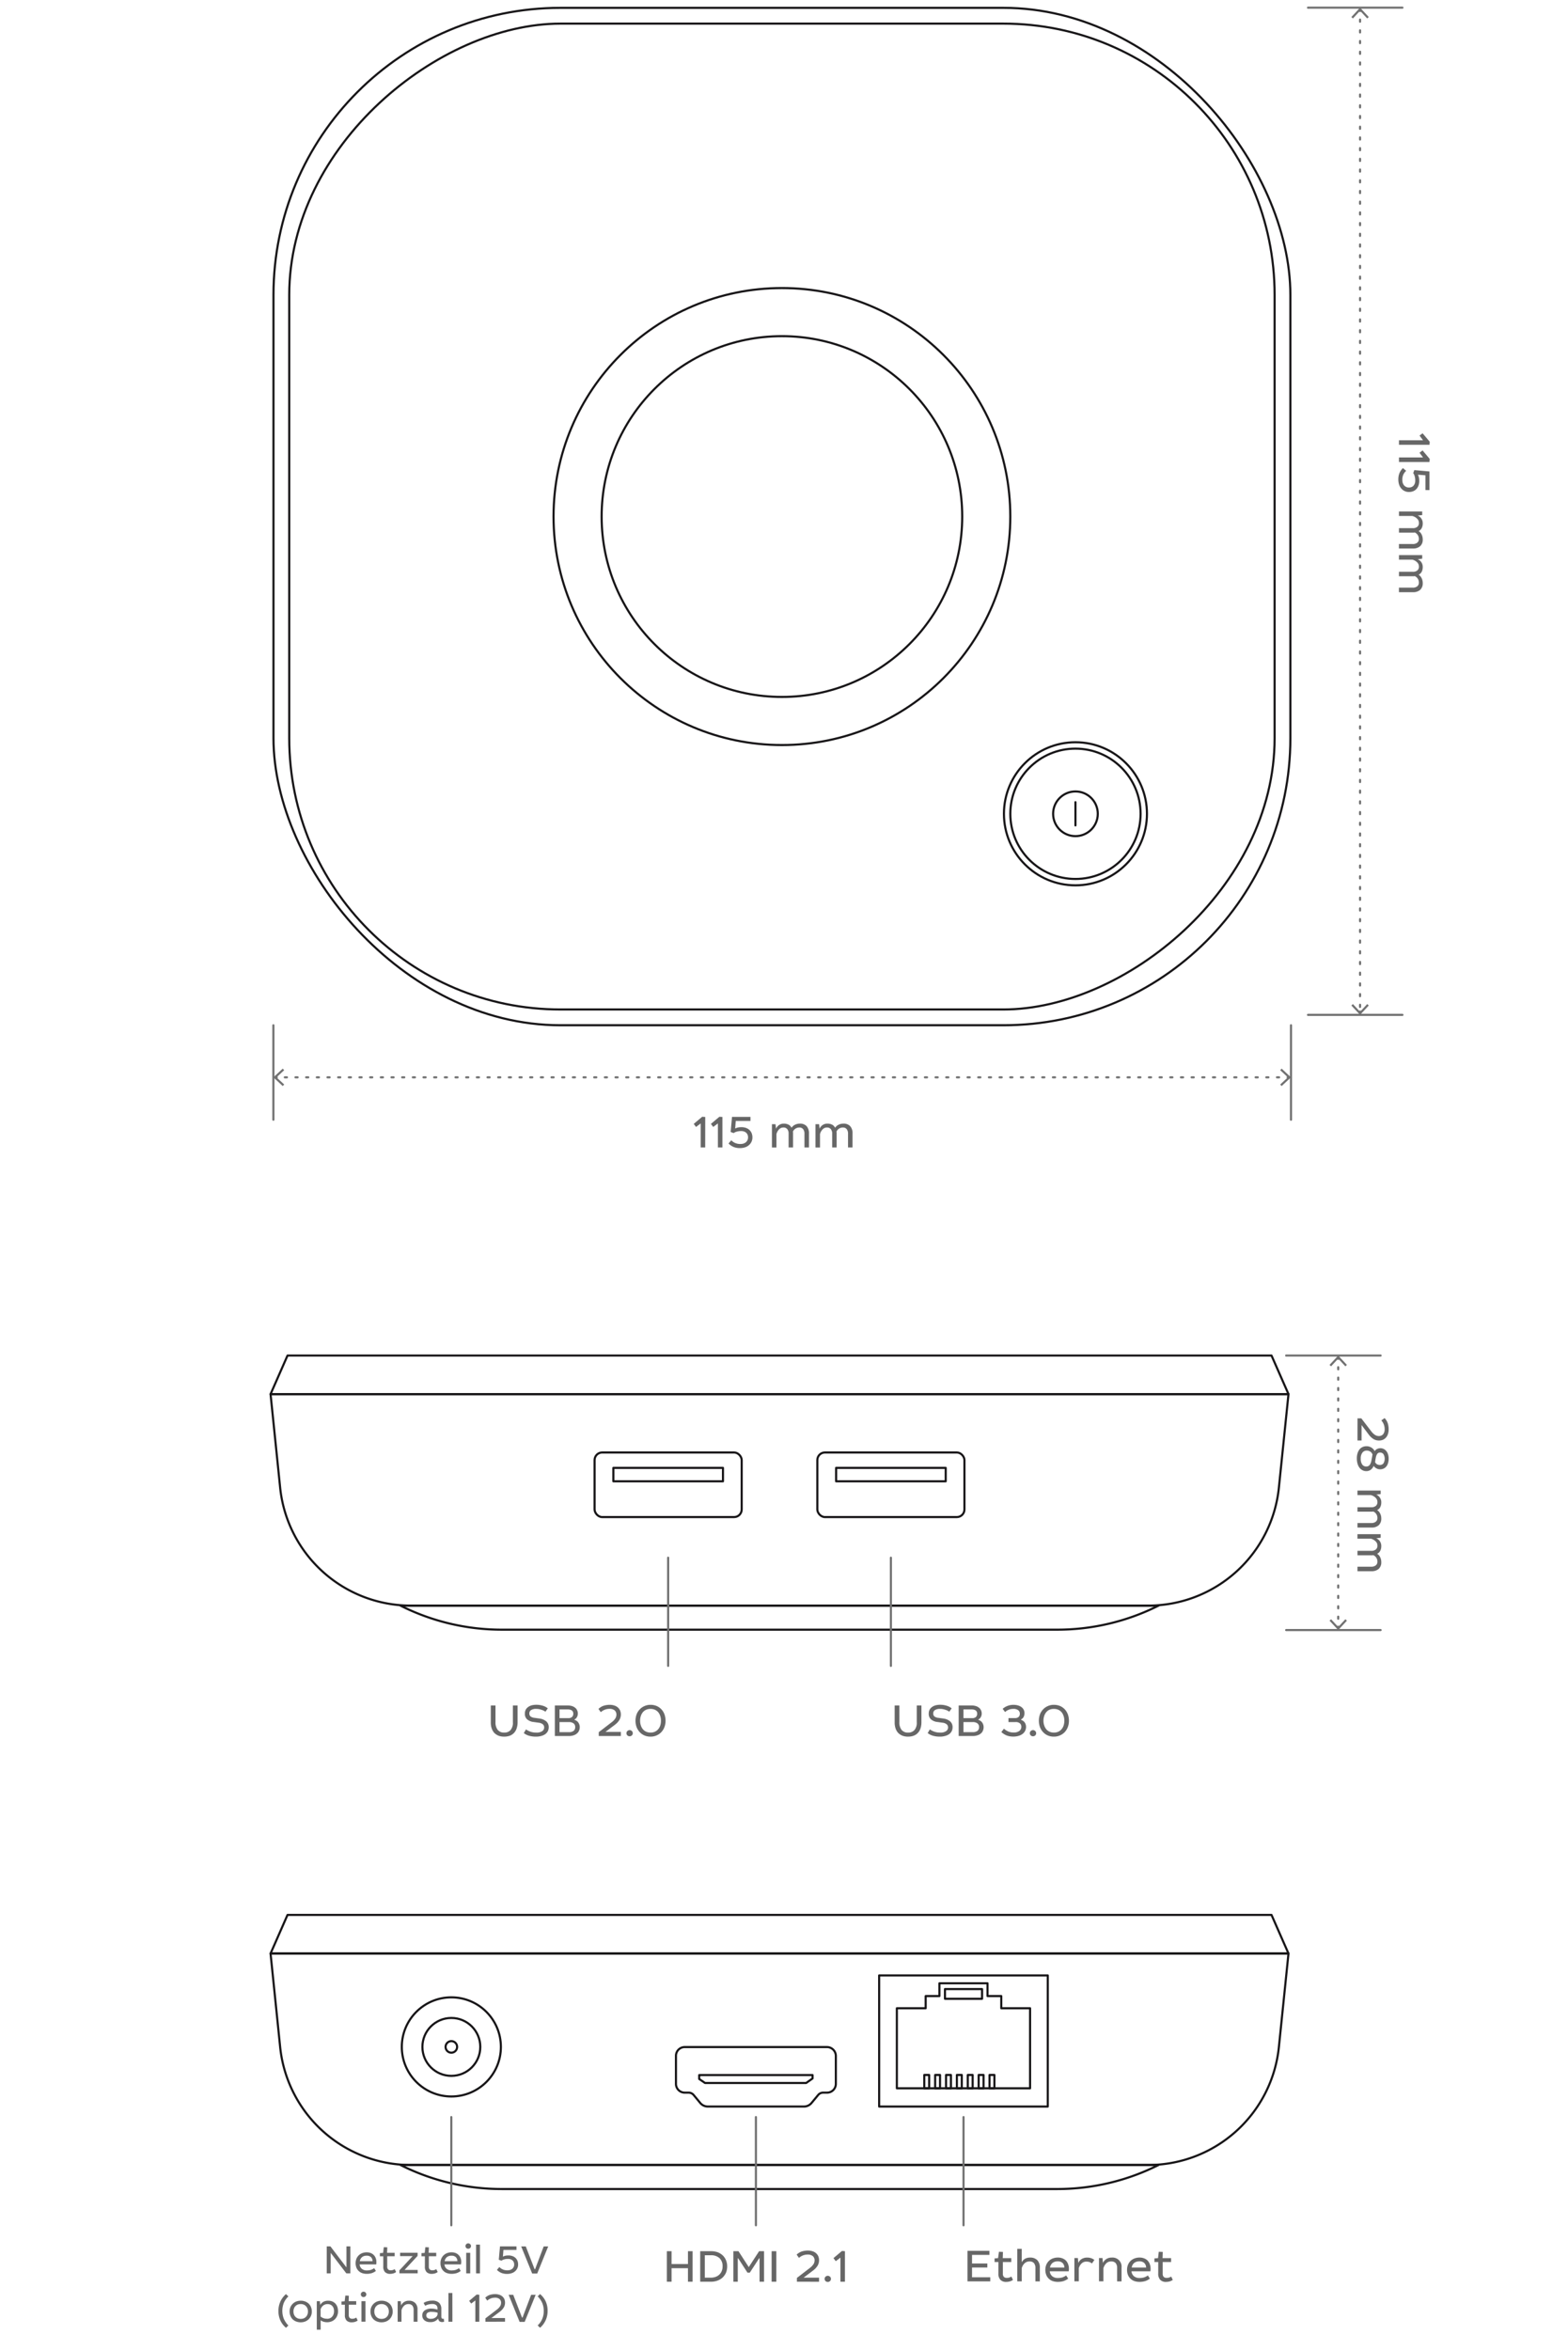 <svg xmlns="http://www.w3.org/2000/svg" viewBox="0 0 895.09 1340.78"><defs><style>.cls-1,.cls-2,.cls-4,.cls-5,.cls-6{fill:none;stroke-linecap:round;stroke-linejoin:round;stroke-width:1.21px;}.cls-1,.cls-2,.cls-4,.cls-6{stroke:#717171;}.cls-2{stroke-dasharray:1.22 4.89;}.cls-3{fill:#717171;}.cls-4{stroke-dasharray:1.22 4.87;}.cls-5{stroke:#171517;}.cls-6{stroke-dasharray:1.19 4.74;}.cls-7{fill:#676767;}</style></defs><g id="Scheme"><line class="cls-1" x1="746.67" y1="4.37" x2="800.58" y2="4.37"/><line class="cls-1" x1="746.67" y1="579.06" x2="800.58" y2="579.06"/><line class="cls-1" x1="776.39" y1="5.69" x2="776.39" y2="6.29"/><line class="cls-2" x1="776.39" y1="11.18" x2="776.39" y2="574.69"/><line class="cls-1" x1="776.39" y1="577.14" x2="776.39" y2="577.74"/><polygon class="cls-3" points="771.42 9.71 772.31 10.54 776.39 6.15 780.47 10.54 781.36 9.71 776.39 4.37 771.42 9.71"/><polygon class="cls-3" points="771.42 573.72 772.31 572.89 776.39 577.28 780.47 572.89 781.36 573.72 776.39 579.06 771.42 573.72"/><line class="cls-1" x1="736.96" y1="584.98" x2="736.96" y2="638.89"/><line class="cls-1" x1="156.06" y1="584.99" x2="156.06" y2="638.89"/><line class="cls-1" x1="735.64" y1="614.7" x2="735.04" y2="614.7"/><line class="cls-4" x1="730.17" y1="614.7" x2="160.42" y2="614.7"/><line class="cls-1" x1="157.98" y1="614.7" x2="157.38" y2="614.7"/><polygon class="cls-3" points="731.62 609.73 730.79 610.62 735.18 614.7 730.79 618.78 731.62 619.67 736.96 614.7 731.62 609.73"/><polygon class="cls-3" points="161.4 609.73 162.23 610.62 157.84 614.7 162.23 618.78 161.4 619.67 156.06 614.7 161.4 609.73"/><rect class="cls-5" x="156.11" y="4.48" width="580.5" height="580.5" rx="163.82"/><polygon class="cls-5" points="725.84 1092.6 164.13 1092.6 154.45 1114.62 735.53 1114.62 725.84 1092.6"/><path class="cls-5" d="M655.46,1235.29H234.52a75,75,0,0,1-74.63-67.6l-5.44-53.07H735.53l-5.45,53.07A75,75,0,0,1,655.46,1235.29Z"/><path class="cls-5" d="M603.54,1249H286.44a128.68,128.68,0,0,1-57.84-13.73H661.37A128.64,128.64,0,0,1,603.54,1249Z"/><path class="cls-5" d="M477.14,1173v16a5,5,0,0,1-5.05,5h-2.21a3.7,3.7,0,0,0-2.82,1.32l-3.82,4.61a5.58,5.58,0,0,1-4.31,2H404.07a5.58,5.58,0,0,1-4.31-2l-3.82-4.61a3.76,3.76,0,0,0-2.82-1.32h-2.2a5,5,0,0,1-5.05-5h0v-16a5,5,0,0,1,5.05-5h81.16A5.08,5.08,0,0,1,477.14,1173Z"/><polygon class="cls-5" points="399.15 1183.98 463.85 1183.98 463.85 1185.91 460.19 1188.5 402.47 1188.5 399.15 1186.23 399.15 1183.98"/><rect class="cls-5" x="501.86" y="1127.12" width="96.26" height="74.82"/><polygon class="cls-5" points="588.02 1145.85 588.02 1191.54 511.97 1191.54 511.97 1145.85 528.42 1145.85 528.42 1138.9 536.27 1138.9 536.27 1131.61 563.72 1131.61 563.72 1138.9 571.57 1138.9 571.57 1145.85 588.02 1145.85"/><rect class="cls-5" x="539.43" y="1134.92" width="21.18" height="5.53"/><rect class="cls-5" x="527.62" y="1183.92" width="2.79" height="7.62"/><rect class="cls-5" x="533.83" y="1183.92" width="2.79" height="7.62"/><rect class="cls-5" x="540.04" y="1183.92" width="2.79" height="7.62"/><rect class="cls-5" x="546.24" y="1183.92" width="2.79" height="7.62"/><rect class="cls-5" x="552.45" y="1183.92" width="2.79" height="7.62"/><rect class="cls-5" x="558.66" y="1183.92" width="2.79" height="7.62"/><rect class="cls-5" x="564.87" y="1183.92" width="2.79" height="7.62"/><circle class="cls-5" cx="257.65" cy="1167.91" r="16.52"/><circle class="cls-5" cx="257.65" cy="1167.91" r="28.28"/><circle class="cls-5" cx="257.65" cy="1167.91" r="3.3"/><line class="cls-1" x1="431.51" y1="1207.94" x2="431.51" y2="1269.68"/><line class="cls-1" x1="550.02" y1="1207.94" x2="550.02" y2="1269.68"/><line class="cls-1" x1="257.63" y1="1207.94" x2="257.63" y2="1269.68"/><polygon class="cls-5" points="725.84 773.43 164.13 773.43 154.45 795.45 735.53 795.45 725.84 773.43"/><path class="cls-5" d="M655.46,916.12H234.52a75,75,0,0,1-74.63-67.6l-5.44-53.07H735.53l-5.45,53.07A75,75,0,0,1,655.46,916.12Z"/><path class="cls-5" d="M603.54,929.85H286.44a128.68,128.68,0,0,1-57.84-13.73H661.37A128.64,128.64,0,0,1,603.54,929.85Z"/><rect class="cls-5" x="339.42" y="828.74" width="83.98" height="36.86" rx="4.34"/><rect class="cls-5" x="350.14" y="837.53" width="62.57" height="7.67"/><rect class="cls-5" x="466.57" y="828.74" width="83.98" height="36.86" rx="4.34"/><rect class="cls-5" x="477.29" y="837.53" width="62.57" height="7.67"/><line class="cls-1" x1="508.57" y1="888.77" x2="508.57" y2="950.51"/><line class="cls-1" x1="381.41" y1="888.77" x2="381.41" y2="950.51"/><line class="cls-1" x1="734.2" y1="773.43" x2="788.11" y2="773.43"/><line class="cls-1" x1="734.2" y1="930.07" x2="788.11" y2="930.07"/><line class="cls-1" x1="763.92" y1="774.75" x2="763.92" y2="775.35"/><line class="cls-6" x1="763.92" y1="780.1" x2="763.92" y2="925.77"/><line class="cls-1" x1="763.92" y1="928.14" x2="763.92" y2="928.75"/><polygon class="cls-3" points="758.96 778.77 759.85 779.6 763.92 775.21 768 779.6 768.89 778.77 763.92 773.43 758.96 778.77"/><polygon class="cls-3" points="758.96 924.72 759.85 923.89 763.92 928.28 768 923.89 768.89 924.72 763.92 930.07 758.96 924.72"/><rect class="cls-5" x="165.11" y="13.48" width="562.5" height="562.5" rx="154.82" transform="translate(741.09 -151.63) rotate(90)"/><circle class="cls-5" cx="446.36" cy="294.73" r="130.37"/><circle class="cls-5" cx="446.36" cy="294.73" r="102.92"/><circle class="cls-5" cx="613.92" cy="464.33" r="37.18"/><circle class="cls-5" cx="613.92" cy="464.33" r="40.82"/><circle class="cls-5" cx="613.92" cy="464.33" r="12.75"/><line class="cls-5" x1="613.92" y1="457.69" x2="613.92" y2="470.96"/></g><g id="DE"><path class="cls-7" d="M402.56,654.7H400V641l-2.68,2-1.3-1.74,4.84-4.08,1.72.13Z"/><path class="cls-7" d="M412.38,654.7h-2.57V641l-2.68,2-1.3-1.74,4.84-4.08,1.71.13Z"/><path class="cls-7" d="M428.4,639.59H420l-.33,4.29a10.12,10.12,0,0,1,1.58-.57,11.34,11.34,0,0,1,2-.18,7.67,7.67,0,0,1,2.5.39,5.69,5.69,0,0,1,2,1.15,5.12,5.12,0,0,1,1.3,1.84,6.36,6.36,0,0,1,.47,2.52,5.58,5.58,0,0,1-.49,2.34,5.48,5.48,0,0,1-1.41,1.93,6.14,6.14,0,0,1-2.23,1.3,9.25,9.25,0,0,1-3,.47,9.54,9.54,0,0,1-3.59-.63,8.71,8.71,0,0,1-2.91-2l1.56-1.84a6.8,6.8,0,0,0,2.42,1.64,7.32,7.32,0,0,0,2.73.49,6.93,6.93,0,0,0,1.77-.23,5.47,5.47,0,0,0,1.4-.73,4.18,4.18,0,0,0,.91-1.2,3.28,3.28,0,0,0,.34-1.53,3.5,3.5,0,0,0-1-2.68,4.22,4.22,0,0,0-3-1,8.11,8.11,0,0,0-2.44.32,5.17,5.17,0,0,0-1.77.83l-1.71-.63.77-8.63H428.4Z"/><path class="cls-7" d="M443,644a4.71,4.71,0,0,1,4.58-2.88,5.68,5.68,0,0,1,2.59.6,3.8,3.8,0,0,1,1.67,1.76,4.83,4.83,0,0,1,2-1.74,6.08,6.08,0,0,1,2.73-.62,5,5,0,0,1,3.9,1.45,6,6,0,0,1,1.33,4.14v8h-2.58v-7.8a4.1,4.1,0,0,0-.75-2.65,2.65,2.65,0,0,0-2.21-.94,4,4,0,0,0-3.62,2.34l.08.55a3.63,3.63,0,0,1,0,.57v7.93h-2.55v-7.8a3.94,3.94,0,0,0-.75-2.65,2.69,2.69,0,0,0-2.29-.94,3.29,3.29,0,0,0-2.34,1,5.94,5.94,0,0,0-1.56,2.78v7.62h-2.58V641.44h2.06Z"/><path class="cls-7" d="M467.87,644a4.7,4.7,0,0,1,4.57-2.88,5.72,5.72,0,0,1,2.6.6,3.8,3.8,0,0,1,1.67,1.76,4.83,4.83,0,0,1,2-1.74,6.08,6.08,0,0,1,2.73-.62,5,5,0,0,1,3.9,1.45,6,6,0,0,1,1.33,4.14v8h-2.58v-7.8a4.1,4.1,0,0,0-.75-2.65,2.67,2.67,0,0,0-2.21-.94,4,4,0,0,0-3.62,2.34l.08.55a3.63,3.63,0,0,1,0,.57v7.93h-2.55v-7.8a3.94,3.94,0,0,0-.76-2.65,2.66,2.66,0,0,0-2.28-.94,3.27,3.27,0,0,0-2.34,1,5.77,5.77,0,0,0-1.56,2.78v7.62h-2.58V641.44h2.06Z"/><path class="cls-7" d="M798.6,253.77v-2.58h13.73l-2-2.67,1.75-1.3,4.08,4.83-.13,1.72Z"/><path class="cls-7" d="M798.6,263.6V261h13.73l-2-2.68,1.75-1.3,4.08,4.84L816,263.6Z"/><path class="cls-7" d="M813.7,279.61v-8.42l-4.29-.34a9,9,0,0,1,.58,1.59,11.22,11.22,0,0,1,.18,2,7.67,7.67,0,0,1-.39,2.5,5.6,5.6,0,0,1-1.15,2,5.12,5.12,0,0,1-1.84,1.3,6.19,6.19,0,0,1-2.52.47,5.4,5.4,0,0,1-2.34-.49,5.48,5.48,0,0,1-1.93-1.41,6.05,6.05,0,0,1-1.3-2.23,9.25,9.25,0,0,1-.47-3,9.54,9.54,0,0,1,.63-3.59,8.93,8.93,0,0,1,2-2.91l1.85,1.56A6.89,6.89,0,0,0,801,271a7.13,7.13,0,0,0-.49,2.73,6.87,6.87,0,0,0,.23,1.77,5,5,0,0,0,.73,1.4,4,4,0,0,0,1.2.91,3.16,3.16,0,0,0,1.53.34,3.5,3.5,0,0,0,2.68-1,4.21,4.21,0,0,0,1-3,8.11,8.11,0,0,0-.32-2.44,5.17,5.17,0,0,0-.83-1.77l.63-1.71L816,269v10.63Z"/><path class="cls-7" d="M809.28,294.17a4.7,4.7,0,0,1,2.89,4.58,5.72,5.72,0,0,1-.6,2.6A3.76,3.76,0,0,1,809.8,303a4.78,4.78,0,0,1,1.75,2,6.11,6.11,0,0,1,.62,2.73,4.92,4.92,0,0,1-1.46,3.9,5.93,5.93,0,0,1-4.13,1.33h-8V310.4h7.8a4,4,0,0,0,2.65-.76,2.68,2.68,0,0,0,.94-2.21,4,4,0,0,0-2.34-3.61l-.55.08a5.43,5.43,0,0,1-.57,0H798.6v-2.55h7.8a3.94,3.94,0,0,0,2.65-.75,2.72,2.72,0,0,0,.94-2.29,3.31,3.31,0,0,0-1-2.34,5.94,5.94,0,0,0-2.78-1.56H798.6v-2.57h13.26v2.05Z"/><path class="cls-7" d="M809.28,319.08a4.7,4.7,0,0,1,2.89,4.57,5.69,5.69,0,0,1-.6,2.6,3.83,3.83,0,0,1-1.77,1.67,4.78,4.78,0,0,1,1.75,2,6.08,6.08,0,0,1,.62,2.73,5,5,0,0,1-1.46,3.9,5.93,5.93,0,0,1-4.13,1.33h-8V335.3h7.8a4.1,4.1,0,0,0,2.65-.75,2.69,2.69,0,0,0,.94-2.21,4,4,0,0,0-2.34-3.62l-.55.08a3.63,3.63,0,0,1-.57,0H798.6v-2.55h7.8a3.94,3.94,0,0,0,2.65-.75,2.72,2.72,0,0,0,.94-2.29,3.27,3.27,0,0,0-1-2.34,5.94,5.94,0,0,0-2.78-1.56H798.6v-2.58h13.26v2.06Z"/><path class="cls-3" d="M755.12,1137.31l1.38-.24"/><path class="cls-7" d="M200,1297.12h-2.3l-8.92-11.68v11.68h-2.26v-15.4h2.1l9.15,12v-12H200Z"/><path class="cls-7" d="M206.57,1294.55a4.35,4.35,0,0,0,2.88.89,8.39,8.39,0,0,0,2.21-.29,7.67,7.67,0,0,0,1.93-1l1,1.58a8.1,8.1,0,0,1-2.44,1.29,10.52,10.52,0,0,1-2.76.37,8,8,0,0,1-2.67-.42,5.18,5.18,0,0,1-2-1.24,5,5,0,0,1-1.27-1.91,7.19,7.19,0,0,1,0-5,5.75,5.75,0,0,1,3.29-3.24,7.24,7.24,0,0,1,2.6-.46,6.45,6.45,0,0,1,2.26.39,4.76,4.76,0,0,1,1.74,1.13,5.1,5.1,0,0,1,1.11,1.72,6,6,0,0,1,.41,2.23c0,.25,0,.49,0,.74s-.07.46-.12.69h-9.45A3.68,3.68,0,0,0,206.57,1294.55Zm5.25-6.65a3.34,3.34,0,0,0-2.51-.85,4,4,0,0,0-2.67.83,3.73,3.73,0,0,0-1.24,2.3h7.27A3.33,3.33,0,0,0,211.82,1287.9Z"/><path class="cls-7" d="M219.09,1282.18l2,.09-.12,3.13h4.33v1.95h-4.26v5.84a2.35,2.35,0,0,0,.51,1.68,2.17,2.17,0,0,0,1.54.51,3.82,3.82,0,0,0,1.2-.19,3.65,3.65,0,0,0,1-.5l.83,1.67a5.15,5.15,0,0,1-1.59.79,6.67,6.67,0,0,1-1.82.25,4,4,0,0,1-2.92-1,4.45,4.45,0,0,1-1-3.22v-5.79h-1.93v-1.82l1.82-.13Z"/><path class="cls-7" d="M238.36,1287.17l-7.43,8h7.5v1.93H228v-1.7l7.56-8.12H228.4v-1.9h10Z"/><path class="cls-7" d="M242.82,1282.18l2,.09-.11,3.13h4.32v1.95H244.8v5.84a2.39,2.39,0,0,0,.5,1.68,2.22,2.22,0,0,0,1.55.51,3.8,3.8,0,0,0,1.19-.19,3.72,3.72,0,0,0,1-.5l.82,1.67a5.21,5.21,0,0,1-1.58.79,6.78,6.78,0,0,1-1.82.25,4,4,0,0,1-2.92-1,4.4,4.4,0,0,1-1-3.22v-5.79h-1.93v-1.82l1.82-.13Z"/><path class="cls-7" d="M255,1294.55a4.33,4.33,0,0,0,2.88.89,8.25,8.25,0,0,0,2.2-.29,7.51,7.51,0,0,0,1.93-1l1,1.58a8.22,8.22,0,0,1-2.44,1.29,10.52,10.52,0,0,1-2.76.37,7.92,7.92,0,0,1-2.67-.42,5.22,5.22,0,0,1-2-1.24,5,5,0,0,1-1.26-1.91,6.86,6.86,0,0,1-.44-2.55,6.61,6.61,0,0,1,.46-2.46,5.75,5.75,0,0,1,3.29-3.24,7.24,7.24,0,0,1,2.6-.46,6.35,6.35,0,0,1,2.25.39,4.8,4.8,0,0,1,1.75,1.13,4.93,4.93,0,0,1,1.1,1.72,5.79,5.79,0,0,1,.42,2.23c0,.25,0,.49-.05.74s-.07.46-.11.69h-9.45A3.68,3.68,0,0,0,255,1294.55Zm5.24-6.65a3.32,3.32,0,0,0-2.5-.85,4,4,0,0,0-2.67.83,3.68,3.68,0,0,0-1.24,2.3h7.26A3.24,3.24,0,0,0,260.25,1287.9Z"/><path class="cls-7" d="M268.37,1280.43a1.51,1.51,0,0,1,0,2.23,1.55,1.55,0,0,1-1.08.41,1.59,1.59,0,0,1-1.1-.41,1.58,1.58,0,0,1,0-2.23,1.56,1.56,0,0,1,1.1-.42A1.51,1.51,0,0,1,268.37,1280.43Zm.05,16.69h-2.28V1285.4h2.28Z"/><path class="cls-7" d="M274,1297.12h-2.23v-16.39H274Z"/><path class="cls-7" d="M294.84,1283.76h-7.45l-.3,3.8a8.37,8.37,0,0,1,1.41-.51,9.77,9.77,0,0,1,1.75-.16,6.43,6.43,0,0,1,2.2.35,4.82,4.82,0,0,1,1.75,1,4.71,4.71,0,0,1,1.15,1.63,5.51,5.51,0,0,1,.41,2.23,4.8,4.8,0,0,1-.43,2.07,5,5,0,0,1-1.24,1.7,5.44,5.44,0,0,1-2,1.15,8,8,0,0,1-2.67.41,8.46,8.46,0,0,1-3.17-.55,7.79,7.79,0,0,1-2.58-1.74l1.38-1.64a6,6,0,0,0,2.14,1.45,6.34,6.34,0,0,0,2.41.44,5.78,5.78,0,0,0,1.57-.21,4.69,4.69,0,0,0,1.24-.64,3.66,3.66,0,0,0,.8-1.06,2.84,2.84,0,0,0,.3-1.36,3.1,3.1,0,0,0-.92-2.37,3.73,3.73,0,0,0-2.62-.87,7.08,7.08,0,0,0-2.16.28,4.59,4.59,0,0,0-1.56.73l-1.52-.55.69-7.63h9.4Z"/><path class="cls-7" d="M305.17,1294.75h.28l4.92-13h2.57l-6.27,15.45h-2.88l-6.27-15.45h2.62Z"/><path class="cls-7" d="M162,1314a12.57,12.57,0,0,0,0,9,13.13,13.13,0,0,0,2.63,3.86l-1.36,1.32a11.79,11.79,0,0,1-3.17-4.08,12.58,12.58,0,0,1-1.15-5.51,12.39,12.39,0,0,1,4.3-9.64l1.38,1.33A10.94,10.94,0,0,0,162,1314Z"/><path class="cls-7" d="M174.24,1313.18a6,6,0,0,1,2,1.24,5.49,5.49,0,0,1,1.31,2,6.63,6.63,0,0,1,.46,2.48,6.13,6.13,0,0,1-1.79,4.39,6.12,6.12,0,0,1-2,1.29,7,7,0,0,1-2.55.46,6.83,6.83,0,0,1-2.6-.46,5.86,5.86,0,0,1-2-1.24,5.72,5.72,0,0,1-1.29-2,6.67,6.67,0,0,1-.46-2.48,6.58,6.58,0,0,1,.46-2.44,6,6,0,0,1,3.33-3.24,7.17,7.17,0,0,1,2.58-.46A6.77,6.77,0,0,1,174.24,1313.18Zm-4.31,1.75a3.92,3.92,0,0,0-1.28.87,3.64,3.64,0,0,0-.83,1.36,4.5,4.5,0,0,0-.3,1.7,4.61,4.61,0,0,0,.3,1.72,4.11,4.11,0,0,0,.83,1.34,4.28,4.28,0,0,0,1.31.87,5,5,0,0,0,3.42,0,3.86,3.86,0,0,0,1.29-.87,3.41,3.41,0,0,0,.83-1.34,4.61,4.61,0,0,0,.3-1.72,4.33,4.33,0,0,0-.3-1.68,4,4,0,0,0-.83-1.33,3.74,3.74,0,0,0-1.31-.9,4.4,4.4,0,0,0-1.7-.32A5.11,5.11,0,0,0,169.93,1314.93Z"/><path class="cls-7" d="M182.82,1315.13a4.64,4.64,0,0,1,1.93-1.86,5.75,5.75,0,0,1,2.62-.55,6.12,6.12,0,0,1,2.27.41,5.42,5.42,0,0,1,1.78,1.2,5.94,5.94,0,0,1,1.15,1.88,8,8,0,0,1,.39,2.51,6.36,6.36,0,0,1-.53,2.71,5.65,5.65,0,0,1-3.31,3.15,6.42,6.42,0,0,1-2.3.42,7.83,7.83,0,0,1-2-.25,5.79,5.79,0,0,1-1.77-.86v5.36h-2.21V1313h1.77Zm3.81,7.91a4.49,4.49,0,0,0,1.66-.29,3.5,3.5,0,0,0,1.26-.88,4.1,4.1,0,0,0,.83-1.38,5,5,0,0,0,.3-1.84,5.91,5.91,0,0,0-.23-1.61,3.59,3.59,0,0,0-.74-1.26,3.18,3.18,0,0,0-1.15-.83,3.42,3.42,0,0,0-1.51-.3,4.12,4.12,0,0,0-2.51.78,5,5,0,0,0-1.52,2.14v4.19A5.52,5.52,0,0,0,186.63,1323Z"/><path class="cls-7" d="M197.14,1309.78l2,.09-.12,3.13h4.33v2h-4.26v5.84a2.35,2.35,0,0,0,.51,1.68,2.17,2.17,0,0,0,1.54.5,4,4,0,0,0,2.23-.68l.83,1.67a5.38,5.38,0,0,1-1.59.79,6.67,6.67,0,0,1-1.82.25,4,4,0,0,1-2.92-1,4.4,4.4,0,0,1-1-3.22V1315h-1.93v-1.82l1.81-.13Z"/><path class="cls-7" d="M208.62,1308a1.53,1.53,0,0,1,0,2.23,1.65,1.65,0,0,1-2.18,0,1.58,1.58,0,0,1,0-2.23,1.62,1.62,0,0,1,2.18,0Zm0,16.69h-2.28V1313h2.28Z"/><path class="cls-7" d="M220.4,1313.18a6,6,0,0,1,2,1.24,5.49,5.49,0,0,1,1.31,2,6.63,6.63,0,0,1,.46,2.48,6.13,6.13,0,0,1-1.79,4.39,6.12,6.12,0,0,1-2,1.29,7,7,0,0,1-2.55.46,6.83,6.83,0,0,1-2.6-.46,5.86,5.86,0,0,1-2-1.24,5.72,5.72,0,0,1-1.29-2,6.67,6.67,0,0,1-.46-2.48,6.58,6.58,0,0,1,.46-2.44,6,6,0,0,1,3.33-3.24,7.17,7.17,0,0,1,2.58-.46A6.77,6.77,0,0,1,220.4,1313.18Zm-4.31,1.75a3.92,3.92,0,0,0-1.28.87,3.64,3.64,0,0,0-.83,1.36,4.5,4.5,0,0,0-.3,1.7,4.61,4.61,0,0,0,.3,1.72,4.11,4.11,0,0,0,.83,1.34,4.28,4.28,0,0,0,1.31.87,5,5,0,0,0,3.42,0,3.86,3.86,0,0,0,1.29-.87,3.41,3.41,0,0,0,.83-1.34,4.61,4.61,0,0,0,.3-1.72,4.33,4.33,0,0,0-.3-1.68,4,4,0,0,0-.83-1.33,3.74,3.74,0,0,0-1.31-.9,4.4,4.4,0,0,0-1.7-.32A5.11,5.11,0,0,0,216.09,1314.93Z"/><path class="cls-7" d="M229,1315.43a4.51,4.51,0,0,1,1.74-2,4.92,4.92,0,0,1,2.72-.71A5,5,0,0,1,237,1314a5,5,0,0,1,1.34,3.79v6.92h-2.23v-6.67a3.79,3.79,0,0,0-.76-2.57,2.93,2.93,0,0,0-2.21-.83,3.57,3.57,0,0,0-2.44.92,5.59,5.59,0,0,0-1.51,2.58v6.57H227V1313h1.77Z"/><path class="cls-7" d="M244.18,1313a8.74,8.74,0,0,1,2.48-.32,5.54,5.54,0,0,1,4,1.24,4.68,4.68,0,0,1,1.27,3.47v4.3a1.84,1.84,0,0,0,.25,1.06.88.88,0,0,0,.67.3,1.17,1.17,0,0,0,.48-.09l.21,1.7a2.64,2.64,0,0,1-1.18.23,2.44,2.44,0,0,1-1.47-.44,2.31,2.31,0,0,1-.76-1.54,5.24,5.24,0,0,1-4.55,2,4.82,4.82,0,0,1-3.29-1,3.47,3.47,0,0,1-1.22-2.9,3.21,3.21,0,0,1,1.41-2.78,6.46,6.46,0,0,1,3.84-1,8.63,8.63,0,0,1,1.81.17,11.77,11.77,0,0,1,1.61.41v-.64a2.43,2.43,0,0,0-.73-1.91,3.4,3.4,0,0,0-2.3-.65,8.33,8.33,0,0,0-4,1l-.9-1.61A8.07,8.07,0,0,1,244.18,1313Zm2.23,6.07a4,4,0,0,0-2.37.55,1.85,1.85,0,0,0-.69,1.48,1.73,1.73,0,0,0,.69,1.47,3.33,3.33,0,0,0,2,.48,4.68,4.68,0,0,0,1.44-.21,4,4,0,0,0,1.2-.62,2.67,2.67,0,0,0,.83-.94,2.4,2.4,0,0,0,.3-1.2v-.5A10,10,0,0,0,246.41,1319.11Z"/><path class="cls-7" d="M258.25,1324.72H256v-16.39h2.23Z"/><path class="cls-7" d="M273.62,1324.72h-2.28v-12.14l-2.37,1.77-1.15-1.54,4.28-3.61,1.52.12Z"/><path class="cls-7" d="M277.11,1324.72v-1.93l6.53-5a7.74,7.74,0,0,0,1.82-1.89,3.59,3.59,0,0,0,.58-2,2.77,2.77,0,0,0-.88-2.12,3.93,3.93,0,0,0-2.66-.78,6.49,6.49,0,0,0-4.35,1.68L277,1311a7.19,7.19,0,0,1,2.59-1.59,10.55,10.55,0,0,1,3-.46,7.22,7.22,0,0,1,2.41.37,4.59,4.59,0,0,1,2.93,2.53,5.39,5.39,0,0,1,.36,1.93,5.28,5.28,0,0,1-.76,2.85,8.63,8.63,0,0,1-2.34,2.46l-4.69,3.52h7.79v2.07Z"/><path class="cls-7" d="M298,1322.35h.28l4.92-13h2.58l-6.28,15.45h-2.88l-6.27-15.45h2.62Z"/><path class="cls-7" d="M311.45,1313a12.66,12.66,0,0,1,1.15,5.52,12.82,12.82,0,0,1-1.06,5.24,12.58,12.58,0,0,1-3.24,4.4l-1.38-1.34a10.64,10.64,0,0,0,2.6-3.7,11.24,11.24,0,0,0,.87-4.6,11.52,11.52,0,0,0-.82-4.42,12.78,12.78,0,0,0-2.65-3.86l1.36-1.31A11.88,11.88,0,0,1,311.45,1313Z"/><path class="cls-7" d="M282.85,982.56A6.94,6.94,0,0,0,284.1,987a4.5,4.5,0,0,0,3.71,1.56,4.64,4.64,0,0,0,3.67-1.46,6.52,6.52,0,0,0,1.3-4.5V973.1h2.68v9.54a10.78,10.78,0,0,1-.5,3.4,6.93,6.93,0,0,1-1.43,2.6,6.52,6.52,0,0,1-2.39,1.67,9.35,9.35,0,0,1-3.33.57,8.72,8.72,0,0,1-3.3-.57,7.4,7.4,0,0,1-2.39-1.61,7.65,7.65,0,0,1-1.46-2.58,10.86,10.86,0,0,1-.49-3.4V973.1h2.68Z"/><path class="cls-7" d="M308.87,975.49a8.17,8.17,0,0,0-2.75-.44,5.1,5.1,0,0,0-3,.7,2.21,2.21,0,0,0-.94,1.87,2.15,2.15,0,0,0,.73,1.77,4.71,4.71,0,0,0,2.29.78l2.6.36a7.67,7.67,0,0,1,4.05,1.64,4.35,4.35,0,0,1,1.38,3.38,5.08,5.08,0,0,1-.47,2.16,4.93,4.93,0,0,1-1.38,1.66,6.78,6.78,0,0,1-2.31,1.09,10.61,10.61,0,0,1-3.2.42,13.75,13.75,0,0,1-3.69-.47,8.77,8.77,0,0,1-3.17-1.56l1.24-2.1a10.55,10.55,0,0,0,2.87,1.4,9.9,9.9,0,0,0,3,.42,5.65,5.65,0,0,0,3.38-.81,2.46,2.46,0,0,0,1.14-2.13,2.29,2.29,0,0,0-.75-1.77,4.5,4.5,0,0,0-2.5-.94l-2.73-.39a6.78,6.78,0,0,1-3.74-1.5,4.17,4.17,0,0,1-1.3-3.31,4.79,4.79,0,0,1,.47-2.15,4.52,4.52,0,0,1,1.35-1.56,6.46,6.46,0,0,1,2.08-1,10.83,10.83,0,0,1,2.65-.31,12.56,12.56,0,0,1,3.54.5,8.31,8.31,0,0,1,3,1.53l-1.35,1.92A7.7,7.7,0,0,0,308.87,975.49Z"/><path class="cls-7" d="M326.5,973.43a5.51,5.51,0,0,1,1.87,1,3.84,3.84,0,0,1,1.1,1.45,4.25,4.25,0,0,1,.39,1.82,4.15,4.15,0,0,1-.5,2,3.16,3.16,0,0,1-1.4,1.38v.23a4,4,0,0,1,2.18,1.54,4.52,4.52,0,0,1,.81,2.62,4.85,4.85,0,0,1-.39,1.95,4.06,4.06,0,0,1-1.15,1.59,5,5,0,0,1-1.92,1.09,7.89,7.89,0,0,1-2.76.42h-8V973.1H324A8.37,8.37,0,0,1,326.5,973.43Zm-2.1,6.89a3,3,0,0,0,2.15-.67,2.53,2.53,0,0,0,.71-1.87c0-1.64-1.12-2.45-3.36-2.45h-4.5v5Zm.33,8a4.36,4.36,0,0,0,2.71-.73,2.69,2.69,0,0,0,.91-2.16,2.56,2.56,0,0,0-.91-2.1,4.31,4.31,0,0,0-2.73-.76H319.4v5.75Z"/><path class="cls-7" d="M341.79,990.52v-2.19l7.38-5.67a8.47,8.47,0,0,0,2.06-2.13,4.08,4.08,0,0,0,.65-2.23,3.18,3.18,0,0,0-1-2.4,4.52,4.52,0,0,0-3-.88,7.32,7.32,0,0,0-4.91,1.9l-1.33-1.87a8.09,8.09,0,0,1,2.94-1.8,11.49,11.49,0,0,1,3.43-.52,8,8,0,0,1,2.73.42,5.39,5.39,0,0,1,2,1.12A5.28,5.28,0,0,1,354,976a6.29,6.29,0,0,1-.45,5.41,10.06,10.06,0,0,1-2.65,2.78l-5.3,4h8.81v2.34Z"/><path class="cls-7" d="M360.67,987.66a1.57,1.57,0,0,1,.54,1.27,1.68,1.68,0,0,1-.54,1.28,1.93,1.93,0,0,1-2.5,0,1.65,1.65,0,0,1-.55-1.28,1.55,1.55,0,0,1,.55-1.27,1.81,1.81,0,0,1,2.5,0Z"/><path class="cls-7" d="M374.89,973.41a8.24,8.24,0,0,1,2.7,1.92,8.33,8.33,0,0,1,1.74,2.89,10.82,10.82,0,0,1,.6,3.59,10.43,10.43,0,0,1-.6,3.51,8.71,8.71,0,0,1-1.74,2.91,8.1,8.1,0,0,1-2.7,1.92,8.22,8.22,0,0,1-3.54.73,8.67,8.67,0,0,1-3.54-.7,8,8,0,0,1-2.7-1.95,8.82,8.82,0,0,1-1.74-2.86,10.89,10.89,0,0,1,0-7.13,8.4,8.4,0,0,1,1.77-2.86,8,8,0,0,1,2.7-1.92,8.33,8.33,0,0,1,3.51-.73A9.19,9.19,0,0,1,374.89,973.41Zm-6.11,2.16a5.12,5.12,0,0,0-1.85,1.43,6.75,6.75,0,0,0-1.14,2.18,8.58,8.58,0,0,0-.39,2.63,8,8,0,0,0,.41,2.62,6.73,6.73,0,0,0,1.15,2.19,5.16,5.16,0,0,0,1.87,1.43,6.2,6.2,0,0,0,2.52.52,6,6,0,0,0,2.52-.52,5.28,5.28,0,0,0,1.88-1.43,6.09,6.09,0,0,0,1.17-2.14,8.84,8.84,0,0,0,.38-2.67,8.23,8.23,0,0,0-.41-2.73,6.87,6.87,0,0,0-1.14-2.14,5.71,5.71,0,0,0-1.88-1.4,6.51,6.51,0,0,0-2.52-.49A6.17,6.17,0,0,0,368.78,975.57Z"/><path class="cls-7" d="M513.4,982.56a6.94,6.94,0,0,0,1.25,4.45,4.51,4.51,0,0,0,3.72,1.56,4.63,4.63,0,0,0,3.66-1.46,6.47,6.47,0,0,0,1.3-4.5V973.1H526v9.54a11.08,11.08,0,0,1-.49,3.4,7,7,0,0,1-1.44,2.6,6.36,6.36,0,0,1-2.39,1.67,9.34,9.34,0,0,1-3.32.57,8.77,8.77,0,0,1-3.31-.57,7.51,7.51,0,0,1-2.39-1.61,7.65,7.65,0,0,1-1.46-2.58,10.86,10.86,0,0,1-.49-3.4V973.1h2.68Z"/><path class="cls-7" d="M539.42,975.49a8.17,8.17,0,0,0-2.75-.44,5.1,5.1,0,0,0-3,.7,2.21,2.21,0,0,0-.94,1.87,2.15,2.15,0,0,0,.73,1.77,4.71,4.71,0,0,0,2.29.78l2.6.36a7.63,7.63,0,0,1,4.05,1.64,4.35,4.35,0,0,1,1.38,3.38,5.08,5.08,0,0,1-.47,2.16,5,5,0,0,1-1.37,1.66,6.93,6.93,0,0,1-2.32,1.09,10.57,10.57,0,0,1-3.2.42,13.75,13.75,0,0,1-3.69-.47,8.77,8.77,0,0,1-3.17-1.56l1.25-2.1a10.5,10.5,0,0,0,2.86,1.4,9.9,9.9,0,0,0,3,.42,5.65,5.65,0,0,0,3.38-.81,2.47,2.47,0,0,0,1.15-2.13,2.26,2.26,0,0,0-.76-1.77,4.46,4.46,0,0,0-2.49-.94l-2.74-.39a6.78,6.78,0,0,1-3.74-1.5,4.17,4.17,0,0,1-1.3-3.31,4.79,4.79,0,0,1,.47-2.15,4.52,4.52,0,0,1,1.35-1.56,6.46,6.46,0,0,1,2.08-1,10.83,10.83,0,0,1,2.65-.31,12.56,12.56,0,0,1,3.54.5,8.31,8.31,0,0,1,3,1.53l-1.35,1.92A7.6,7.6,0,0,0,539.42,975.49Z"/><path class="cls-7" d="M557.05,973.43a5.42,5.42,0,0,1,1.87,1,3.84,3.84,0,0,1,1.1,1.45,4.25,4.25,0,0,1,.39,1.82,4.15,4.15,0,0,1-.5,2,3.11,3.11,0,0,1-1.4,1.38v.23a4,4,0,0,1,2.18,1.54,4.52,4.52,0,0,1,.81,2.62,4.85,4.85,0,0,1-.39,1.95A3.87,3.87,0,0,1,560,989,5,5,0,0,1,558,990.1a7.87,7.87,0,0,1-2.75.42h-8V973.1h7.23A8.32,8.32,0,0,1,557.05,973.43Zm-2.1,6.89a3,3,0,0,0,2.16-.67,2.56,2.56,0,0,0,.7-1.87c0-1.64-1.12-2.45-3.36-2.45H550v5Zm.34,8a4.35,4.35,0,0,0,2.7-.73,2.69,2.69,0,0,0,.91-2.16,2.56,2.56,0,0,0-.91-2.1,4.27,4.27,0,0,0-2.73-.76H550v5.75Z"/><path class="cls-7" d="M581.47,979.65a2.43,2.43,0,0,0,.7-1.8,2.48,2.48,0,0,0-.91-2.05,4.45,4.45,0,0,0-2.91-.75,6.87,6.87,0,0,0-2.34.41,7.1,7.1,0,0,0-2.27,1.38L572.37,975a9.24,9.24,0,0,1,6.18-2.26,8.81,8.81,0,0,1,2.66.37,6,6,0,0,1,2,1,4.27,4.27,0,0,1,1.2,1.5,4.11,4.11,0,0,1,.41,1.88,4.48,4.48,0,0,1-.49,2.13,3.42,3.42,0,0,1-1.46,1.43v.26a4,4,0,0,1,2.08,1.48,4.38,4.38,0,0,1,.76,2.57,4.83,4.83,0,0,1-.47,2.11,5,5,0,0,1-1.4,1.77,7.23,7.23,0,0,1-2.27,1.17,10.58,10.58,0,0,1-3.12.44,10.81,10.81,0,0,1-3.69-.6,9.87,9.87,0,0,1-3.14-2l1.48-1.9a9.46,9.46,0,0,0,2.62,1.66,7.88,7.88,0,0,0,2.94.5,5.05,5.05,0,0,0,3.25-.91,2.88,2.88,0,0,0,1.12-2.34,2.54,2.54,0,0,0-.86-2,3.74,3.74,0,0,0-2.49-.7h-4V980.3h3.82A3,3,0,0,0,581.47,979.65Z"/><path class="cls-7" d="M590.93,987.66a1.58,1.58,0,0,1,.55,1.27,1.69,1.69,0,0,1-.55,1.28,1.93,1.93,0,0,1-2.5,0,1.68,1.68,0,0,1-.54-1.28,1.57,1.57,0,0,1,.54-1.27,1.81,1.81,0,0,1,2.5,0Z"/><path class="cls-7" d="M605.15,973.41a8.28,8.28,0,0,1,2.71,1.92,8.65,8.65,0,0,1,1.74,2.89,10.82,10.82,0,0,1,.6,3.59,10.43,10.43,0,0,1-.6,3.51,9.05,9.05,0,0,1-1.74,2.91,8.46,8.46,0,0,1-6.24,2.65,8.67,8.67,0,0,1-3.54-.7,7.8,7.8,0,0,1-2.7-1.95,8.67,8.67,0,0,1-1.75-2.86,11.07,11.07,0,0,1,0-7.13,8.4,8.4,0,0,1,1.77-2.86,8,8,0,0,1,2.71-1.92,8.26,8.26,0,0,1,3.51-.73A9.1,9.1,0,0,1,605.15,973.41ZM599,975.57A5.09,5.09,0,0,0,597.2,977a6.58,6.58,0,0,0-1.15,2.18,8.58,8.58,0,0,0-.39,2.63,7.7,7.7,0,0,0,.42,2.62,6.91,6.91,0,0,0,1.14,2.19,5.34,5.34,0,0,0,1.87,1.43,6.25,6.25,0,0,0,2.53.52,6,6,0,0,0,2.52-.52,5.25,5.25,0,0,0,1.87-1.43,6.09,6.09,0,0,0,1.17-2.14,8.84,8.84,0,0,0,.39-2.67,8.23,8.23,0,0,0-.42-2.73,6.87,6.87,0,0,0-1.14-2.14,5.67,5.67,0,0,0-1.87-1.4,6.58,6.58,0,0,0-2.52-.49A6.22,6.22,0,0,0,599,975.57Z"/><path class="cls-7" d="M383.36,1291.8h9.36v-7.33h2.65v17.42h-2.65v-7.72h-9.36v7.72h-2.68v-17.42h2.68Z"/><path class="cls-7" d="M409.72,1285.09a8.83,8.83,0,0,1,2.89,1.82,7.87,7.87,0,0,1,1.84,2.76,9,9,0,0,1,.65,3.51,9.61,9.61,0,0,1-.65,3.51,8.83,8.83,0,0,1-1.9,2.76,9,9,0,0,1-2.93,1.79,10.62,10.62,0,0,1-3.83.65h-6.08v-17.42h6.16A11.31,11.31,0,0,1,409.72,1285.09Zm-3.93,14.49a8,8,0,0,0,2.68-.45,6,6,0,0,0,2.11-1.27,5.52,5.52,0,0,0,1.38-2,6.47,6.47,0,0,0,.52-2.68,6.2,6.2,0,0,0-1.77-4.76,7.06,7.06,0,0,0-4.94-1.64h-3.43v12.8Z"/><path class="cls-7" d="M427.43,1293.54l5.9-9.07h2.83v17.42h-2.57v-13.36h-.24l-5.33,8.19H426.7l-5.31-8.19h-.23v13.36h-2.52v-17.42h2.91Z"/><path class="cls-7" d="M443.16,1301.89h-2.68v-17.42h2.68Z"/><path class="cls-7" d="M454.91,1301.89v-2.18l7.38-5.67a8.82,8.82,0,0,0,2.06-2.13,4.11,4.11,0,0,0,.65-2.24,3.14,3.14,0,0,0-1-2.39,4.52,4.52,0,0,0-3-.89,7.37,7.37,0,0,0-4.91,1.9l-1.33-1.87a8.15,8.15,0,0,1,2.94-1.8,11.76,11.76,0,0,1,3.43-.51,8.29,8.29,0,0,1,2.73.41,5.53,5.53,0,0,1,2,1.12,5.21,5.21,0,0,1,1.27,1.74,5.85,5.85,0,0,1,.42,2.19,6.06,6.06,0,0,1-.86,3.22,10.06,10.06,0,0,1-2.65,2.78l-5.31,4h8.82v2.34Z"/><path class="cls-7" d="M473.78,1299a1.56,1.56,0,0,1,.55,1.27,1.65,1.65,0,0,1-.55,1.28,1.88,1.88,0,0,1-2.49,0,1.65,1.65,0,0,1-.55-1.28,1.56,1.56,0,0,1,.55-1.27,1.83,1.83,0,0,1,2.49,0Z"/><path class="cls-7" d="M482.34,1301.89h-2.58v-13.73l-2.68,2-1.29-1.74,4.83-4.08,1.72.13Z"/><path class="cls-7" d="M564.81,1286.58h-9.93v4.91h8.74v2.29h-8.74v5.57h10.4v2.34h-13v-17.43h12.53Z"/><path class="cls-7" d="M570.25,1284.79l2.29.1-.13,3.53h4.88v2.22h-4.81v6.6a2.73,2.73,0,0,0,.57,1.9,2.52,2.52,0,0,0,1.75.57,4.49,4.49,0,0,0,1.35-.21,4.25,4.25,0,0,0,1.17-.57l.93,1.9a5.64,5.64,0,0,1-1.79.88,7.63,7.63,0,0,1-2.05.29,4.43,4.43,0,0,1-3.3-1.17,5,5,0,0,1-1.18-3.64v-6.55h-2.18v-2.06l2-.16Z"/><path class="cls-7" d="M583.25,1290.79a5.09,5.09,0,0,1,1.87-2,6,6,0,0,1,3-.68,5.49,5.49,0,0,1,4,1.46,5.79,5.79,0,0,1,1.46,4.29v7.83h-2.52v-7.54a4.31,4.31,0,0,0-.86-2.92,3.31,3.31,0,0,0-2.5-.93,4.07,4.07,0,0,0-2.73,1,5.91,5.91,0,0,0-1.71,2.86v7.52H580.7v-18.54h2.55Z"/><path class="cls-7" d="M600.69,1298.77a4.9,4.9,0,0,0,3.25,1,9.16,9.16,0,0,0,2.5-.34,8.05,8.05,0,0,0,2.18-1.12l1.15,1.8a9.28,9.28,0,0,1-2.76,1.45,11.88,11.88,0,0,1-3.12.42,9.16,9.16,0,0,1-3-.47,6.06,6.06,0,0,1-2.23-1.4,5.72,5.72,0,0,1-1.43-2.16,7.79,7.79,0,0,1-.5-2.89,7.64,7.64,0,0,1,.52-2.78,6.46,6.46,0,0,1,1.46-2.21,6.34,6.34,0,0,1,2.26-1.46,8.18,8.18,0,0,1,2.94-.52,7.1,7.1,0,0,1,2.55.45,5.55,5.55,0,0,1,2,1.27,5.66,5.66,0,0,1,1.24,2,6.61,6.61,0,0,1,.47,2.52c0,.29,0,.55,0,.83s-.08.52-.13.78H599.26A4.16,4.16,0,0,0,600.69,1298.77Zm5.93-7.51a3.73,3.73,0,0,0-2.83-1,4.56,4.56,0,0,0-3,.93,4.22,4.22,0,0,0-1.4,2.6h8.21A3.68,3.68,0,0,0,606.62,1291.26Z"/><path class="cls-7" d="M615.54,1291.18a4.94,4.94,0,0,1,2-2.29,5.9,5.9,0,0,1,3.1-.78,7,7,0,0,1,2.29.37,5.51,5.51,0,0,1,1.79,1l-1.4,2a4.83,4.83,0,0,0-1.38-.81,6,6,0,0,0-1.77-.26,3.8,3.8,0,0,0-2.68,1,6,6,0,0,0-1.66,2.76v7.49h-2.52v-13.27h2Z"/><path class="cls-7" d="M629.6,1291.18a5.13,5.13,0,0,1,2-2.26,5.47,5.47,0,0,1,3.07-.81,5.16,5.16,0,0,1,5.56,5.75v7.83h-2.52v-7.54a4.31,4.31,0,0,0-.86-2.92,3.3,3.3,0,0,0-2.49-.93,4,4,0,0,0-2.76,1,6.42,6.42,0,0,0-1.72,2.91v7.44h-2.52v-13.27h2Z"/><path class="cls-7" d="M647.34,1298.77a4.87,4.87,0,0,0,3.25,1,9.08,9.08,0,0,0,2.49-.34,8.26,8.26,0,0,0,2.19-1.12l1.14,1.8a9,9,0,0,1-2.76,1.45,11.88,11.88,0,0,1-3.12.42,9.1,9.1,0,0,1-3-.47,6,6,0,0,1-2.24-1.4,5.83,5.83,0,0,1-1.43-2.16,7.79,7.79,0,0,1-.49-2.89,7.43,7.43,0,0,1,.52-2.78,6.43,6.43,0,0,1,3.72-3.67,8.12,8.12,0,0,1,2.93-.52,7.06,7.06,0,0,1,2.55.45,5.39,5.39,0,0,1,2,1.27,5.68,5.68,0,0,1,1.25,2,6.61,6.61,0,0,1,.46,2.52,7.55,7.55,0,0,1,0,.83,7,7,0,0,1-.13.78H645.91A4.12,4.12,0,0,0,647.34,1298.77Zm5.92-7.51a3.73,3.73,0,0,0-2.83-1,4.6,4.6,0,0,0-3,.93,4.22,4.22,0,0,0-1.4,2.6h8.22A3.69,3.69,0,0,0,653.26,1291.26Z"/><path class="cls-7" d="M661.48,1284.79l2.29.1-.13,3.53h4.89v2.22h-4.81v6.6a2.68,2.68,0,0,0,.57,1.9,2.47,2.47,0,0,0,1.74.57,4.44,4.44,0,0,0,1.35-.21,4.25,4.25,0,0,0,1.17-.57l.94,1.9a5.8,5.8,0,0,1-1.8.88,7.58,7.58,0,0,1-2.05.29,4.45,4.45,0,0,1-3.3-1.17,5,5,0,0,1-1.17-3.64v-6.55H659v-2.06l2.06-.16Z"/><path class="cls-7" d="M774.93,809.28h2.18l5.67,7.39a8.76,8.76,0,0,0,2.13,2.05,4.09,4.09,0,0,0,2.24.65,3.14,3.14,0,0,0,2.39-1,4.49,4.49,0,0,0,.88-3,7.36,7.36,0,0,0-1.89-4.92l1.87-1.32a8,8,0,0,1,1.79,2.93,11.56,11.56,0,0,1,.52,3.44,8.33,8.33,0,0,1-.41,2.73,5.49,5.49,0,0,1-1.12,2,5.34,5.34,0,0,1-1.74,1.28,5.85,5.85,0,0,1-2.19.41,6,6,0,0,1-3.22-.85,10.26,10.26,0,0,1-2.78-2.66l-4-5.3v8.81h-2.34Z"/><path class="cls-7" d="M792.35,834.84a5.07,5.07,0,0,1-1,1.92,4.14,4.14,0,0,1-1.51,1.17,4.56,4.56,0,0,1-2,.42,4.28,4.28,0,0,1-2.08-.52,4.49,4.49,0,0,1-1.62-1.43,5.06,5.06,0,0,1-1.66,2.21,4.35,4.35,0,0,1-2.6.78,4.68,4.68,0,0,1-2-.47,4.61,4.61,0,0,1-1.71-1.35,6.76,6.76,0,0,1-1.17-2.24,10.59,10.59,0,0,1-.45-3.19,9.61,9.61,0,0,1,.42-3,7.41,7.41,0,0,1,1.14-2.21,4.87,4.87,0,0,1,1.77-1.32,5.55,5.55,0,0,1,2.21-.44,5.22,5.22,0,0,1,4.66,2.8,3.19,3.19,0,0,1,1.4-1.24,4.33,4.33,0,0,1,3.72,0,4.33,4.33,0,0,1,1.48,1.19,5,5,0,0,1,1,1.9,7.37,7.37,0,0,1,.36,2.47A8.05,8.05,0,0,1,792.35,834.84Zm-9-4.24c.06-.23.11-.44.16-.62a3.35,3.35,0,0,0-1.33-1.77,3.82,3.82,0,0,0-2-.55,3,3,0,0,0-2.47,1.2,5.35,5.35,0,0,0-.94,3.38,5.55,5.55,0,0,0,.88,3.41,2.79,2.79,0,0,0,2.27,1.11,2.48,2.48,0,0,0,1.89-.8,6,6,0,0,0,1.07-2.76l.36-1.84Zm1.56,3.56a3,3,0,0,0,1.15,1.3,3.29,3.29,0,0,0,1.71.42,2.57,2.57,0,0,0,1.93-.86,5.17,5.17,0,0,0,0-5.38,2.4,2.4,0,0,0-1.85-.86,2,2,0,0,0-1.63.73,5.59,5.59,0,0,0-.84,2.16l-.28,1.45C785.12,833.51,785,833.85,785,834.16Z"/><path class="cls-7" d="M785.61,852.78a4.7,4.7,0,0,1,2.89,4.58,5.72,5.72,0,0,1-.6,2.6,3.81,3.81,0,0,1-1.77,1.66,4.78,4.78,0,0,1,1.75,2,6.08,6.08,0,0,1,.62,2.73,5,5,0,0,1-1.46,3.9,5.93,5.93,0,0,1-4.13,1.33h-8V869h7.8a4.1,4.1,0,0,0,2.65-.75,2.68,2.68,0,0,0,.94-2.21,4,4,0,0,0-2.34-3.61l-.55.07a3.63,3.63,0,0,1-.57,0h-7.93V860h7.8a3.94,3.94,0,0,0,2.65-.75,2.72,2.72,0,0,0,.94-2.29,3.31,3.31,0,0,0-1-2.34,5.94,5.94,0,0,0-2.78-1.56h-7.62v-2.57h13.26v2Z"/><path class="cls-7" d="M785.61,877.69a4.7,4.7,0,0,1,2.89,4.57,5.69,5.69,0,0,1-.6,2.6,3.83,3.83,0,0,1-1.77,1.67,4.78,4.78,0,0,1,1.75,2,6.08,6.08,0,0,1,.62,2.73,5,5,0,0,1-1.46,3.9,6,6,0,0,1-4.13,1.33h-8v-2.58h7.8a4.1,4.1,0,0,0,2.65-.75,2.69,2.69,0,0,0,.94-2.21,4,4,0,0,0-2.34-3.62l-.55.08a3.63,3.63,0,0,1-.57,0h-7.93v-2.55h7.8a3.94,3.94,0,0,0,2.65-.75,2.72,2.72,0,0,0,.94-2.29,3.27,3.27,0,0,0-1-2.34,5.94,5.94,0,0,0-2.78-1.56h-7.62v-2.58h13.26v2.06Z"/></g></svg>